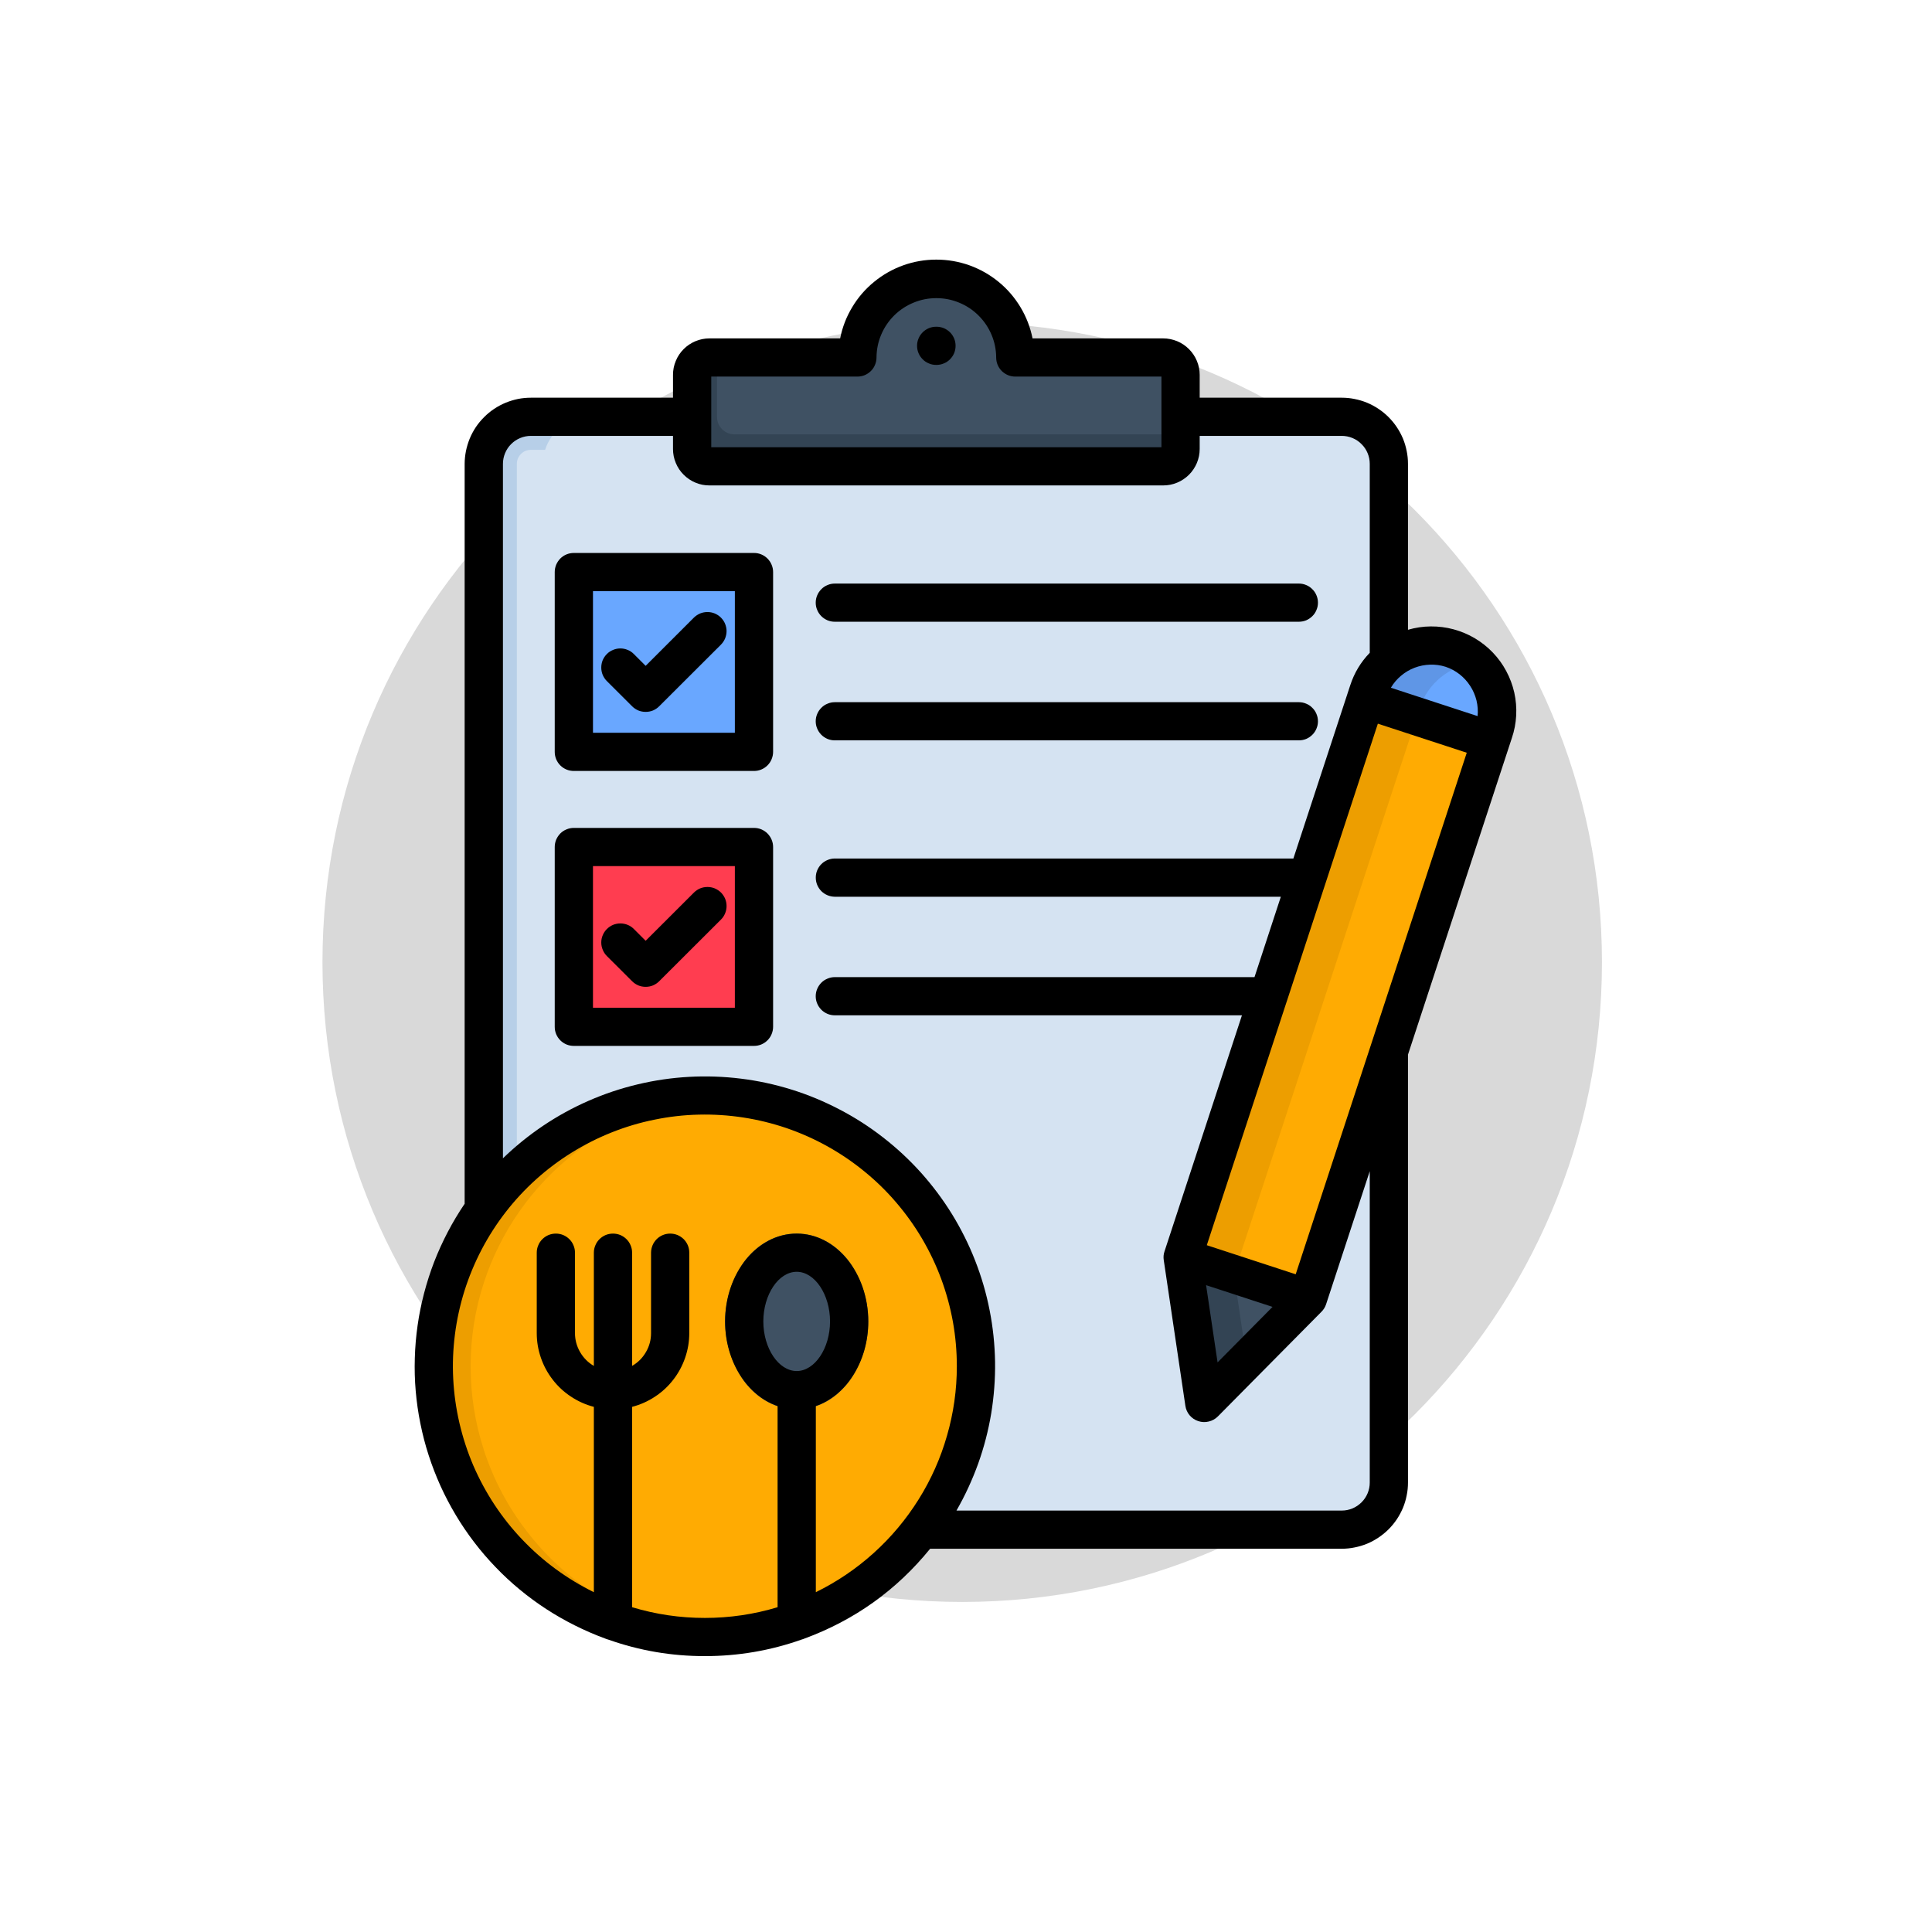 <svg xmlns="http://www.w3.org/2000/svg" xmlns:xlink="http://www.w3.org/1999/xlink" width="170" viewBox="0 0 127.5 127.5" height="170" preserveAspectRatio="xMidYMid meet"><defs><clipPath id="c1495a2039"><path d="M 21.281 21.281 L 105.719 21.281 L 105.719 105.719 L 21.281 105.719 Z M 21.281 21.281 " clip-rule="nonzero"></path></clipPath><clipPath id="0ebee6366e"><path d="M 63.5 21.281 C 40.184 21.281 21.281 40.184 21.281 63.5 C 21.281 86.816 40.184 105.719 63.5 105.719 C 86.816 105.719 105.719 86.816 105.719 63.5 C 105.719 40.184 86.816 21.281 63.5 21.281 Z M 63.5 21.281 " clip-rule="nonzero"></path></clipPath><clipPath id="bed2a97e5d"><path d="M 27 17.074 L 100.438 17.074 L 100.438 109.711 L 27 109.711 Z M 27 17.074 " clip-rule="nonzero"></path></clipPath></defs><g clip-path="url(#c1495a2039)"><g clip-path="url(#0ebee6366e)"><path fill="#d9d9d9" d="M 21.281 21.281 L 105.719 21.281 L 105.719 105.719 L 21.281 105.719 Z M 21.281 21.281 " fill-opacity="1" fill-rule="nonzero"></path></g></g><path fill="#d5e3f2" d="M 35.039 27.508 L 88.547 27.508 C 88.957 27.508 89.355 27.586 89.734 27.746 C 90.113 27.902 90.453 28.129 90.742 28.418 C 91.035 28.711 91.258 29.047 91.418 29.426 C 91.574 29.809 91.656 30.203 91.656 30.613 L 91.656 97.844 C 91.656 98.258 91.574 98.652 91.418 99.031 C 91.258 99.414 91.035 99.746 90.742 100.039 C 90.449 100.332 90.113 100.555 89.734 100.711 C 89.355 100.871 88.957 100.949 88.547 100.953 L 35.039 100.953 C 34.629 100.949 34.23 100.871 33.852 100.711 C 33.469 100.555 33.133 100.332 32.844 100.039 C 32.551 99.746 32.324 99.414 32.168 99.031 C 32.008 98.652 31.93 98.258 31.93 97.844 L 31.93 30.613 C 31.93 30.203 32.008 29.809 32.168 29.426 C 32.324 29.047 32.551 28.711 32.84 28.418 C 33.133 28.129 33.469 27.902 33.852 27.746 C 34.23 27.586 34.629 27.508 35.039 27.508 Z M 35.039 27.508 " fill-opacity="1" fill-rule="evenodd"></path><path fill="#3f5163" d="M 46.824 23.598 L 56.582 23.598 C 56.582 23.258 56.617 22.922 56.688 22.586 C 56.754 22.254 56.855 21.93 56.988 21.617 C 57.117 21.301 57.281 21.004 57.469 20.723 C 57.66 20.438 57.875 20.176 58.117 19.938 C 58.359 19.695 58.621 19.484 58.906 19.293 C 59.191 19.105 59.488 18.945 59.805 18.816 C 60.121 18.688 60.445 18.59 60.781 18.523 C 61.113 18.457 61.453 18.422 61.793 18.422 C 62.133 18.422 62.469 18.457 62.805 18.523 C 63.141 18.59 63.465 18.688 63.777 18.816 C 64.094 18.945 64.395 19.105 64.676 19.293 C 64.961 19.484 65.223 19.695 65.465 19.938 C 65.707 20.176 65.922 20.438 66.113 20.723 C 66.305 21.004 66.465 21.301 66.598 21.617 C 66.73 21.93 66.828 22.254 66.898 22.586 C 66.965 22.922 67 23.258 67.004 23.598 L 76.766 23.598 C 76.918 23.598 77.062 23.629 77.203 23.688 C 77.344 23.746 77.465 23.828 77.574 23.934 C 77.68 24.039 77.762 24.164 77.82 24.305 C 77.879 24.445 77.91 24.59 77.91 24.742 L 77.91 29.629 C 77.91 29.781 77.879 29.926 77.82 30.066 C 77.766 30.207 77.68 30.332 77.574 30.438 C 77.469 30.547 77.344 30.629 77.203 30.688 C 77.062 30.746 76.918 30.777 76.766 30.777 L 46.824 30.777 C 46.672 30.777 46.527 30.746 46.387 30.688 C 46.246 30.629 46.121 30.547 46.012 30.441 C 45.906 30.332 45.82 30.207 45.762 30.066 C 45.703 29.926 45.676 29.781 45.676 29.629 L 45.676 24.742 C 45.676 24.59 45.707 24.441 45.766 24.305 C 45.824 24.164 45.906 24.039 46.016 23.934 C 46.121 23.824 46.246 23.742 46.387 23.684 C 46.527 23.625 46.672 23.598 46.824 23.598 Z M 46.824 23.598 " fill-opacity="1" fill-rule="evenodd"></path><path fill="#69a7ff" d="M 37.871 37.754 L 49.758 37.754 L 49.758 49.625 L 37.871 49.625 Z M 37.871 37.754 " fill-opacity="1" fill-rule="nonzero"></path><path fill="#ff3d50" d="M 37.871 55.898 L 49.758 55.898 L 49.758 67.766 L 37.871 67.766 Z M 37.871 55.898 " fill-opacity="1" fill-rule="nonzero"></path><path fill="#ffab02" d="M 86.312 85.684 L 98.574 48.312 C 98.668 48.043 98.734 47.762 98.773 47.477 C 98.812 47.191 98.82 46.906 98.801 46.617 C 98.785 46.332 98.738 46.047 98.66 45.77 C 98.586 45.492 98.484 45.223 98.355 44.965 C 98.23 44.707 98.078 44.465 97.898 44.234 C 97.723 44.008 97.527 43.801 97.309 43.613 C 97.09 43.422 96.855 43.258 96.605 43.117 C 96.352 42.973 96.09 42.859 95.816 42.77 C 95.543 42.68 95.262 42.617 94.977 42.582 C 94.688 42.551 94.402 42.543 94.113 42.566 C 93.828 42.59 93.543 42.641 93.266 42.719 C 92.988 42.801 92.723 42.906 92.465 43.039 C 92.211 43.168 91.969 43.324 91.746 43.504 C 91.52 43.688 91.312 43.887 91.129 44.105 C 90.941 44.328 90.781 44.566 90.645 44.816 C 90.504 45.07 90.395 45.336 90.309 45.609 L 78.047 82.98 L 79.473 92.594 Z M 86.312 85.684 " fill-opacity="1" fill-rule="evenodd"></path><path fill="#69a7ff" d="M 98.391 48.875 L 98.574 48.312 C 98.668 48.043 98.734 47.762 98.773 47.477 C 98.812 47.191 98.82 46.906 98.801 46.617 C 98.785 46.332 98.738 46.047 98.66 45.77 C 98.586 45.492 98.484 45.223 98.355 44.965 C 98.23 44.707 98.078 44.465 97.898 44.234 C 97.723 44.008 97.527 43.801 97.309 43.613 C 97.09 43.422 96.855 43.258 96.605 43.117 C 96.352 42.973 96.09 42.859 95.816 42.77 C 95.543 42.68 95.262 42.617 94.977 42.582 C 94.688 42.551 94.402 42.543 94.113 42.566 C 93.828 42.59 93.543 42.641 93.266 42.719 C 92.988 42.801 92.723 42.906 92.465 43.039 C 92.211 43.168 91.969 43.324 91.746 43.504 C 91.52 43.688 91.312 43.887 91.129 44.105 C 90.941 44.328 90.781 44.566 90.645 44.816 C 90.504 45.07 90.395 45.336 90.309 45.609 L 90.125 46.168 Z M 98.391 48.875 " fill-opacity="1" fill-rule="evenodd"></path><path fill="#3f5163" d="M 86.312 85.684 L 78.047 82.98 L 79.473 92.594 Z M 86.312 85.684 " fill-opacity="1" fill-rule="evenodd"></path><path fill="#ffab02" d="M 46.52 108.035 C 47.105 108.035 47.688 108.008 48.27 107.949 C 48.855 107.891 49.434 107.805 50.008 107.691 C 50.582 107.578 51.148 107.434 51.711 107.266 C 52.273 107.094 52.824 106.898 53.363 106.676 C 53.906 106.449 54.434 106.199 54.949 105.926 C 55.469 105.648 55.969 105.348 56.457 105.023 C 56.945 104.699 57.414 104.352 57.867 103.98 C 58.32 103.609 58.754 103.215 59.168 102.801 C 59.582 102.387 59.977 101.953 60.348 101.504 C 60.719 101.051 61.066 100.582 61.391 100.094 C 61.719 99.605 62.02 99.105 62.297 98.59 C 62.57 98.074 62.82 97.547 63.047 97.004 C 63.27 96.465 63.469 95.914 63.637 95.352 C 63.809 94.793 63.949 94.227 64.062 93.652 C 64.18 93.078 64.266 92.5 64.32 91.918 C 64.379 91.336 64.406 90.75 64.406 90.168 C 64.406 89.582 64.379 88.996 64.32 88.414 C 64.266 87.832 64.18 87.254 64.062 86.68 C 63.949 86.105 63.809 85.539 63.637 84.98 C 63.469 84.418 63.27 83.867 63.047 83.328 C 62.82 82.789 62.57 82.258 62.297 81.742 C 62.02 81.227 61.719 80.727 61.395 80.238 C 61.066 79.754 60.719 79.281 60.348 78.832 C 59.977 78.379 59.582 77.945 59.168 77.531 C 58.754 77.117 58.32 76.727 57.867 76.352 C 57.414 75.98 56.945 75.633 56.457 75.309 C 55.969 74.984 55.469 74.684 54.953 74.406 C 54.434 74.133 53.906 73.883 53.363 73.656 C 52.824 73.434 52.273 73.238 51.711 73.066 C 51.152 72.898 50.582 72.754 50.008 72.641 C 49.434 72.527 48.855 72.441 48.273 72.383 C 47.688 72.324 47.105 72.297 46.52 72.297 C 45.934 72.297 45.348 72.324 44.766 72.383 C 44.184 72.441 43.602 72.527 43.027 72.641 C 42.453 72.754 41.887 72.895 41.324 73.066 C 40.766 73.234 40.215 73.434 39.672 73.656 C 39.133 73.883 38.602 74.129 38.086 74.406 C 37.57 74.684 37.066 74.984 36.578 75.309 C 36.094 75.633 35.621 75.98 35.168 76.352 C 34.715 76.723 34.281 77.117 33.867 77.531 C 33.453 77.945 33.062 78.379 32.691 78.828 C 32.316 79.281 31.969 79.75 31.645 80.238 C 31.316 80.723 31.016 81.227 30.742 81.742 C 30.465 82.258 30.215 82.785 29.992 83.328 C 29.766 83.867 29.57 84.418 29.398 84.977 C 29.23 85.539 29.086 86.105 28.973 86.68 C 28.859 87.254 28.773 87.832 28.715 88.414 C 28.656 88.996 28.629 89.578 28.629 90.164 C 28.629 90.75 28.66 91.332 28.719 91.914 C 28.777 92.496 28.863 93.074 28.977 93.648 C 29.094 94.223 29.234 94.789 29.406 95.348 C 29.578 95.906 29.773 96.457 30 97 C 30.223 97.539 30.473 98.066 30.75 98.582 C 31.027 99.098 31.328 99.598 31.652 100.086 C 31.98 100.57 32.328 101.039 32.699 101.492 C 33.07 101.945 33.465 102.379 33.879 102.793 C 34.293 103.203 34.727 103.598 35.176 103.969 C 35.629 104.34 36.102 104.688 36.586 105.012 C 37.074 105.34 37.574 105.641 38.09 105.914 C 38.605 106.191 39.137 106.441 39.676 106.664 C 40.219 106.891 40.77 107.086 41.328 107.258 C 41.887 107.43 42.457 107.57 43.031 107.688 C 43.605 107.801 44.184 107.887 44.766 107.945 C 45.348 108.004 45.934 108.035 46.52 108.035 Z M 46.52 108.035 " fill-opacity="1" fill-rule="evenodd"></path><path fill="#3f5163" d="M 52.578 81.41 C 53.945 81.41 55.16 82.109 56.023 83.234 C 56.441 83.816 56.758 84.445 56.977 85.121 C 57.191 85.801 57.301 86.496 57.301 87.207 C 57.301 87.922 57.191 88.617 56.977 89.293 C 56.758 89.973 56.441 90.602 56.023 91.18 C 55.16 92.309 53.945 93.008 52.578 93.008 C 51.207 93.008 49.988 92.309 49.129 91.18 C 48.715 90.602 48.395 89.973 48.18 89.293 C 47.961 88.617 47.852 87.922 47.852 87.207 C 47.852 86.496 47.961 85.801 48.18 85.121 C 48.395 84.445 48.715 83.816 49.129 83.234 C 49.988 82.109 51.207 81.41 52.578 81.41 Z M 52.578 81.41 " fill-opacity="1" fill-rule="nonzero"></path><path fill="#b7cfe8" d="M 34.109 77.297 L 34.109 30.613 C 34.109 30.359 34.203 30.141 34.383 29.957 C 34.562 29.777 34.781 29.688 35.039 29.688 L 35.973 29.688 C 36.074 29.371 36.219 29.078 36.414 28.809 C 36.605 28.543 36.836 28.309 37.102 28.113 C 37.371 27.918 37.66 27.77 37.973 27.664 C 38.289 27.562 38.609 27.508 38.941 27.508 L 35.039 27.508 C 34.629 27.508 34.23 27.59 33.852 27.746 C 33.469 27.906 33.133 28.129 32.844 28.422 C 32.551 28.711 32.324 29.047 32.168 29.426 C 32.008 29.809 31.93 30.203 31.93 30.613 L 31.93 79.824 C 32.578 78.914 33.305 78.07 34.109 77.297 Z M 34.109 77.297 " fill-opacity="1" fill-rule="evenodd"></path><path fill="#334454" d="M 47.32 27.508 L 47.32 23.598 L 46.824 23.598 C 46.672 23.598 46.527 23.625 46.387 23.684 C 46.246 23.742 46.121 23.824 46.016 23.934 C 45.906 24.039 45.824 24.164 45.766 24.305 C 45.707 24.441 45.676 24.59 45.676 24.742 L 45.676 29.684 C 45.684 29.832 45.715 29.973 45.777 30.105 C 45.84 30.242 45.922 30.359 46.031 30.461 C 46.137 30.562 46.258 30.641 46.398 30.695 C 46.535 30.75 46.676 30.777 46.824 30.777 L 76.766 30.777 C 76.914 30.777 77.055 30.75 77.191 30.695 C 77.328 30.641 77.449 30.562 77.555 30.461 C 77.664 30.359 77.746 30.238 77.809 30.105 C 77.867 29.973 77.902 29.832 77.91 29.684 L 77.91 28.664 L 48.469 28.664 C 48.316 28.664 48.172 28.637 48.031 28.578 C 47.891 28.52 47.766 28.434 47.656 28.328 C 47.551 28.219 47.465 28.098 47.406 27.957 C 47.348 27.816 47.32 27.668 47.32 27.516 Z M 47.32 27.508 " fill-opacity="1" fill-rule="evenodd"></path><path fill="#ed9e00" d="M 31.93 95.68 C 31.348 93.887 31.059 92.051 31.059 90.168 C 31.059 88.285 31.348 86.445 31.93 84.656 C 32.203 83.812 32.539 82.992 32.938 82.199 C 33.332 81.406 33.785 80.645 34.297 79.918 C 34.805 79.191 35.367 78.508 35.977 77.867 C 36.59 77.223 37.246 76.629 37.945 76.082 C 38.645 75.535 39.383 75.047 40.156 74.609 C 40.93 74.172 41.73 73.797 42.559 73.48 C 43.387 73.16 44.238 72.906 45.105 72.715 C 45.973 72.523 46.848 72.398 47.734 72.336 C 47.328 72.312 46.926 72.297 46.516 72.297 C 44.59 72.293 42.715 72.594 40.887 73.199 C 39.059 73.805 37.375 74.684 35.832 75.832 C 34.324 76.961 33.023 78.293 31.926 79.824 C 31.547 80.359 31.195 80.914 30.875 81.492 C 30.555 82.066 30.27 82.656 30.016 83.266 C 29.762 83.871 29.539 84.492 29.355 85.125 C 29.168 85.754 29.02 86.395 28.902 87.043 C 28.789 87.691 28.707 88.344 28.664 89 C 28.621 89.656 28.617 90.316 28.645 90.973 C 28.676 91.629 28.742 92.285 28.844 92.934 C 28.945 93.586 29.082 94.227 29.258 94.863 C 29.43 95.5 29.637 96.121 29.879 96.734 C 30.121 97.348 30.398 97.945 30.707 98.527 C 31.016 99.105 31.355 99.672 31.723 100.215 C 32.094 100.758 32.496 101.281 32.922 101.781 C 33.352 102.281 33.805 102.758 34.285 103.207 C 34.77 103.656 35.273 104.078 35.801 104.473 C 36.328 104.867 36.875 105.234 37.441 105.566 C 38.012 105.902 38.594 106.203 39.195 106.473 L 39.195 105.145 C 37.48 104.031 35.996 102.66 34.75 101.035 C 33.504 99.414 32.562 97.629 31.926 95.68 Z M 31.93 95.68 " fill-opacity="1" fill-rule="evenodd"></path><path fill="#334454" d="M 82.273 89.766 L 81.434 84.086 L 78.047 82.98 L 79.473 92.594 Z M 82.273 89.766 " fill-opacity="1" fill-rule="evenodd"></path><path fill="#ed9e00" d="M 78.047 82.98 L 81.434 84.086 L 89.477 59.566 L 91.656 52.922 L 93.512 47.277 L 91.656 46.672 L 90.125 46.168 L 89.477 48.137 L 86.574 56.992 L 85.859 59.172 L 84.117 64.484 L 83.289 67.004 Z M 78.047 82.98 " fill-opacity="1" fill-rule="evenodd"></path><path fill="#5f96e6" d="M 90.125 46.168 L 91.656 46.672 L 93.512 47.277 L 93.688 46.719 C 93.82 46.32 94.008 45.945 94.246 45.602 C 94.484 45.258 94.766 44.953 95.094 44.688 C 95.422 44.426 95.777 44.211 96.164 44.051 C 96.551 43.887 96.957 43.785 97.371 43.738 C 96.988 43.379 96.551 43.102 96.059 42.902 C 95.57 42.707 95.062 42.602 94.535 42.59 C 94.008 42.582 93.496 42.664 93 42.844 C 92.504 43.02 92.055 43.281 91.656 43.625 C 91.016 44.156 90.566 44.816 90.309 45.609 Z M 90.125 46.168 " fill-opacity="1" fill-rule="evenodd"></path><g clip-path="url(#bed2a97e5d)"><path fill="#000000" d="M 53.832 39.773 C 53.832 39.605 53.863 39.445 53.93 39.289 C 53.992 39.137 54.086 39 54.203 38.883 C 54.32 38.762 54.457 38.672 54.613 38.609 C 54.766 38.543 54.926 38.512 55.094 38.512 L 85.715 38.512 C 85.883 38.512 86.043 38.543 86.199 38.609 C 86.352 38.672 86.488 38.762 86.605 38.883 C 86.727 39 86.816 39.137 86.879 39.289 C 86.945 39.445 86.977 39.605 86.977 39.773 C 86.977 39.941 86.945 40.102 86.879 40.254 C 86.816 40.41 86.727 40.547 86.605 40.664 C 86.488 40.781 86.352 40.871 86.199 40.938 C 86.043 41 85.883 41.031 85.715 41.031 L 55.094 41.031 C 54.926 41.031 54.766 41 54.613 40.938 C 54.457 40.871 54.32 40.781 54.203 40.664 C 54.086 40.547 53.992 40.41 53.93 40.254 C 53.863 40.102 53.832 39.941 53.832 39.773 Z M 61.801 21.562 L 61.781 21.562 C 61.613 21.562 61.453 21.594 61.301 21.656 C 61.145 21.723 61.008 21.812 60.891 21.93 C 60.773 22.047 60.68 22.184 60.617 22.34 C 60.551 22.492 60.52 22.652 60.52 22.82 C 60.52 22.988 60.551 23.148 60.617 23.305 C 60.68 23.457 60.773 23.594 60.891 23.711 C 61.008 23.832 61.145 23.922 61.301 23.984 C 61.453 24.051 61.613 24.082 61.781 24.082 L 61.801 24.082 C 61.969 24.082 62.129 24.051 62.285 23.984 C 62.441 23.922 62.574 23.832 62.695 23.711 C 62.812 23.594 62.902 23.457 62.969 23.305 C 63.031 23.148 63.062 22.988 63.062 22.82 C 63.062 22.652 63.031 22.492 62.969 22.34 C 62.902 22.184 62.812 22.047 62.695 21.93 C 62.574 21.812 62.441 21.723 62.285 21.656 C 62.129 21.594 61.969 21.562 61.801 21.562 Z M 51.02 37.75 L 51.02 49.621 C 51.02 49.789 50.984 49.949 50.922 50.102 C 50.859 50.258 50.766 50.395 50.648 50.512 C 50.531 50.629 50.395 50.719 50.238 50.785 C 50.086 50.848 49.926 50.879 49.758 50.879 L 37.871 50.879 C 37.703 50.879 37.543 50.848 37.387 50.785 C 37.23 50.719 37.094 50.629 36.977 50.512 C 36.859 50.395 36.77 50.258 36.703 50.102 C 36.641 49.949 36.609 49.789 36.609 49.621 L 36.609 37.75 C 36.609 37.586 36.641 37.426 36.703 37.27 C 36.77 37.117 36.859 36.98 36.977 36.859 C 37.094 36.742 37.23 36.652 37.387 36.586 C 37.543 36.523 37.703 36.492 37.871 36.492 L 49.758 36.492 C 49.926 36.492 50.086 36.523 50.238 36.586 C 50.395 36.652 50.531 36.742 50.648 36.859 C 50.766 36.98 50.859 37.113 50.922 37.27 C 50.988 37.426 51.02 37.586 51.02 37.75 Z M 48.496 39.012 L 39.133 39.012 L 39.133 48.359 L 48.496 48.359 Z M 55.094 48.859 L 85.715 48.859 C 85.883 48.859 86.043 48.828 86.199 48.766 C 86.352 48.699 86.488 48.609 86.605 48.492 C 86.727 48.371 86.816 48.238 86.879 48.082 C 86.945 47.93 86.977 47.766 86.977 47.602 C 86.977 47.434 86.945 47.273 86.879 47.117 C 86.816 46.965 86.727 46.828 86.605 46.711 C 86.488 46.59 86.352 46.5 86.199 46.438 C 86.043 46.371 85.883 46.34 85.715 46.34 L 55.094 46.34 C 54.926 46.34 54.766 46.371 54.613 46.438 C 54.457 46.5 54.32 46.59 54.203 46.711 C 54.086 46.828 53.992 46.965 53.93 47.117 C 53.863 47.273 53.832 47.434 53.832 47.602 C 53.832 47.766 53.863 47.93 53.93 48.082 C 53.992 48.238 54.086 48.371 54.203 48.492 C 54.32 48.609 54.457 48.699 54.613 48.766 C 54.766 48.828 54.926 48.859 55.094 48.859 Z M 51.02 55.898 L 51.02 67.766 C 51.02 67.934 50.984 68.094 50.922 68.246 C 50.859 68.402 50.766 68.539 50.648 68.656 C 50.531 68.773 50.395 68.863 50.238 68.93 C 50.086 68.992 49.922 69.023 49.758 69.023 L 37.871 69.023 C 37.703 69.023 37.543 68.992 37.387 68.93 C 37.23 68.863 37.094 68.773 36.977 68.656 C 36.859 68.539 36.77 68.402 36.703 68.246 C 36.641 68.094 36.609 67.934 36.609 67.766 L 36.609 55.898 C 36.609 55.73 36.641 55.57 36.703 55.414 C 36.77 55.262 36.859 55.125 36.977 55.004 C 37.094 54.887 37.23 54.797 37.387 54.734 C 37.543 54.668 37.703 54.637 37.871 54.637 L 49.758 54.637 C 49.926 54.637 50.086 54.668 50.238 54.73 C 50.395 54.797 50.531 54.887 50.648 55.004 C 50.766 55.125 50.859 55.262 50.922 55.414 C 50.988 55.57 51.02 55.73 51.02 55.898 Z M 48.496 57.156 L 39.133 57.156 L 39.133 66.504 L 48.496 66.504 Z M 41.719 46.613 C 41.836 46.73 41.973 46.82 42.125 46.887 C 42.281 46.949 42.441 46.98 42.609 46.98 C 42.777 46.98 42.938 46.949 43.094 46.887 C 43.246 46.82 43.383 46.73 43.5 46.613 L 47.578 42.543 C 47.695 42.422 47.789 42.285 47.852 42.133 C 47.914 41.977 47.949 41.816 47.949 41.648 C 47.949 41.484 47.914 41.32 47.852 41.168 C 47.789 41.012 47.695 40.879 47.578 40.758 C 47.461 40.641 47.324 40.551 47.168 40.484 C 47.016 40.422 46.855 40.391 46.688 40.391 C 46.52 40.391 46.359 40.422 46.203 40.484 C 46.051 40.551 45.914 40.641 45.793 40.758 L 42.609 43.941 L 41.832 43.164 C 41.715 43.043 41.578 42.953 41.422 42.891 C 41.27 42.824 41.105 42.793 40.941 42.793 C 40.773 42.793 40.613 42.824 40.457 42.891 C 40.301 42.953 40.164 43.043 40.047 43.164 C 39.93 43.281 39.84 43.418 39.773 43.57 C 39.711 43.727 39.68 43.887 39.68 44.055 C 39.68 44.219 39.711 44.383 39.773 44.535 C 39.84 44.691 39.93 44.828 40.047 44.945 Z M 41.719 64.758 C 41.836 64.875 41.973 64.965 42.125 65.031 C 42.281 65.094 42.441 65.125 42.609 65.125 C 42.777 65.125 42.938 65.094 43.094 65.031 C 43.246 64.965 43.383 64.875 43.5 64.758 L 47.578 60.688 C 47.699 60.566 47.789 60.434 47.852 60.277 C 47.918 60.121 47.949 59.961 47.949 59.793 C 47.949 59.629 47.918 59.469 47.855 59.312 C 47.789 59.156 47.699 59.023 47.582 58.902 C 47.461 58.785 47.324 58.695 47.172 58.629 C 47.016 58.566 46.855 58.535 46.688 58.535 C 46.52 58.535 46.359 58.566 46.203 58.629 C 46.051 58.695 45.914 58.785 45.797 58.902 L 42.609 62.086 L 41.832 61.309 C 41.715 61.191 41.578 61.098 41.422 61.035 C 41.27 60.973 41.109 60.941 40.941 60.941 C 40.773 60.941 40.613 60.973 40.457 61.035 C 40.305 61.102 40.168 61.191 40.051 61.309 C 39.934 61.426 39.84 61.562 39.777 61.719 C 39.711 61.871 39.68 62.031 39.68 62.199 C 39.68 62.367 39.711 62.527 39.777 62.68 C 39.84 62.836 39.93 62.973 40.047 63.09 Z M 99.773 48.707 L 92.918 69.598 L 92.918 97.84 C 92.918 98.125 92.891 98.41 92.832 98.691 C 92.777 98.973 92.695 99.246 92.586 99.512 C 92.473 99.773 92.34 100.027 92.18 100.266 C 92.02 100.504 91.84 100.723 91.637 100.926 C 91.434 101.129 91.211 101.309 90.973 101.469 C 90.734 101.629 90.484 101.766 90.219 101.875 C 89.953 101.984 89.68 102.066 89.398 102.121 C 89.117 102.18 88.832 102.207 88.547 102.207 L 61.383 102.207 C 59.164 104.941 56.398 106.918 53.086 108.137 C 53.027 108.16 52.969 108.184 52.906 108.199 C 50.844 108.93 48.715 109.293 46.523 109.293 C 44.332 109.297 42.207 108.934 40.141 108.203 C 40.066 108.184 39.996 108.16 39.926 108.129 C 39.246 107.879 38.582 107.59 37.934 107.266 C 37.285 106.941 36.656 106.582 36.051 106.188 C 35.441 105.793 34.859 105.363 34.301 104.902 C 33.742 104.441 33.211 103.949 32.711 103.426 C 32.207 102.902 31.734 102.355 31.297 101.781 C 30.855 101.203 30.449 100.605 30.078 99.984 C 29.707 99.363 29.371 98.723 29.07 98.062 C 28.773 97.402 28.512 96.73 28.289 96.039 C 28.066 95.352 27.883 94.652 27.742 93.941 C 27.598 93.234 27.496 92.516 27.434 91.797 C 27.371 91.074 27.352 90.352 27.375 89.629 C 27.395 88.902 27.457 88.184 27.559 87.469 C 27.66 86.75 27.805 86.043 27.988 85.34 C 28.172 84.641 28.391 83.953 28.652 83.277 C 28.914 82.602 29.215 81.945 29.551 81.301 C 29.887 80.66 30.258 80.039 30.664 79.441 L 30.664 30.613 C 30.664 30.328 30.695 30.043 30.75 29.762 C 30.809 29.48 30.891 29.207 31 28.941 C 31.109 28.676 31.246 28.426 31.402 28.188 C 31.562 27.949 31.746 27.73 31.949 27.527 C 32.152 27.324 32.371 27.141 32.609 26.984 C 32.848 26.824 33.102 26.688 33.367 26.578 C 33.633 26.469 33.906 26.387 34.188 26.328 C 34.469 26.273 34.75 26.246 35.039 26.246 L 44.414 26.246 L 44.414 24.738 C 44.414 24.422 44.473 24.113 44.598 23.82 C 44.719 23.523 44.891 23.266 45.117 23.039 C 45.344 22.812 45.602 22.641 45.898 22.516 C 46.191 22.395 46.5 22.332 46.82 22.332 L 55.445 22.332 C 55.59 21.598 55.855 20.91 56.242 20.27 C 56.625 19.629 57.109 19.07 57.688 18.598 C 58.266 18.125 58.906 17.762 59.613 17.508 C 60.316 17.258 61.043 17.133 61.793 17.133 C 62.539 17.133 63.266 17.258 63.973 17.508 C 64.676 17.762 65.32 18.125 65.898 18.598 C 66.477 19.07 66.957 19.629 67.344 20.27 C 67.727 20.91 67.996 21.598 68.141 22.332 L 76.762 22.332 C 77.078 22.332 77.387 22.395 77.684 22.516 C 77.977 22.637 78.238 22.812 78.465 23.039 C 78.691 23.266 78.863 23.523 78.988 23.82 C 79.109 24.113 79.172 24.422 79.172 24.738 L 79.172 26.246 L 88.547 26.246 C 88.832 26.246 89.117 26.273 89.398 26.332 C 89.68 26.387 89.953 26.469 90.219 26.578 C 90.484 26.688 90.734 26.824 90.973 26.984 C 91.211 27.141 91.434 27.324 91.637 27.527 C 91.84 27.73 92.02 27.949 92.18 28.188 C 92.34 28.426 92.473 28.676 92.586 28.941 C 92.695 29.207 92.777 29.48 92.832 29.762 C 92.891 30.043 92.918 30.328 92.918 30.613 L 92.918 41.562 C 93.41 41.418 93.91 41.344 94.418 41.34 C 94.93 41.336 95.434 41.398 95.926 41.531 C 96.418 41.664 96.883 41.859 97.324 42.117 C 97.762 42.379 98.16 42.691 98.512 43.059 C 98.867 43.43 99.164 43.836 99.402 44.285 C 99.645 44.734 99.82 45.211 99.934 45.707 C 100.043 46.203 100.086 46.707 100.059 47.219 C 100.031 47.727 99.938 48.223 99.773 48.707 Z M 46.938 29.516 L 76.648 29.516 L 76.648 24.852 L 67.004 24.852 C 66.836 24.852 66.676 24.82 66.52 24.758 C 66.367 24.691 66.23 24.602 66.109 24.484 C 65.992 24.367 65.902 24.23 65.836 24.074 C 65.773 23.922 65.742 23.758 65.742 23.594 C 65.738 23.07 65.637 22.57 65.434 22.09 C 65.23 21.609 64.945 21.188 64.574 20.82 C 64.207 20.453 63.781 20.172 63.297 19.973 C 62.816 19.773 62.312 19.676 61.793 19.676 C 61.27 19.676 60.77 19.773 60.289 19.973 C 59.805 20.172 59.379 20.453 59.008 20.82 C 58.641 21.188 58.355 21.609 58.152 22.09 C 57.949 22.57 57.848 23.07 57.844 23.594 C 57.844 23.758 57.812 23.922 57.746 24.074 C 57.684 24.23 57.594 24.367 57.473 24.484 C 57.355 24.602 57.219 24.691 57.066 24.758 C 56.91 24.82 56.75 24.852 56.582 24.852 L 46.938 24.852 Z M 54.777 87.207 C 54.777 85.43 53.77 83.93 52.578 83.93 C 51.383 83.93 50.375 85.43 50.375 87.207 C 50.375 88.98 51.383 90.48 52.578 90.48 C 53.77 90.48 54.777 88.98 54.777 87.207 Z M 63.145 90.164 C 63.145 89.18 63.059 88.203 62.887 87.234 C 62.711 86.266 62.453 85.32 62.113 84.398 C 61.77 83.473 61.348 82.59 60.848 81.738 C 60.348 80.891 59.777 80.094 59.137 79.348 C 58.496 78.598 57.793 77.914 57.027 77.293 C 56.266 76.672 55.453 76.121 54.59 75.641 C 53.73 75.164 52.832 74.766 51.898 74.445 C 50.965 74.129 50.012 73.895 49.039 73.746 C 48.066 73.598 47.086 73.535 46.102 73.559 C 45.113 73.582 44.141 73.695 43.172 73.895 C 42.207 74.09 41.27 74.371 40.352 74.738 C 39.438 75.102 38.562 75.547 37.727 76.066 C 36.887 76.586 36.105 77.176 35.371 77.836 C 34.641 78.496 33.973 79.215 33.371 79.992 C 32.766 80.773 32.238 81.598 31.781 82.469 C 31.324 83.344 30.949 84.25 30.652 85.188 C 30.359 86.125 30.148 87.086 30.023 88.062 C 29.898 89.039 29.859 90.016 29.91 91 C 29.961 91.984 30.098 92.953 30.32 93.914 C 30.543 94.871 30.848 95.805 31.234 96.711 C 31.625 97.613 32.09 98.477 32.633 99.301 C 33.176 100.121 33.785 100.891 34.465 101.602 C 35.145 102.316 35.879 102.965 36.672 103.547 C 37.469 104.129 38.309 104.641 39.191 105.074 L 39.191 92.844 C 38.652 92.703 38.152 92.48 37.688 92.172 C 37.219 91.867 36.816 91.492 36.477 91.051 C 36.137 90.613 35.875 90.129 35.695 89.602 C 35.512 89.074 35.422 88.531 35.422 87.977 L 35.422 82.668 C 35.422 82.504 35.453 82.34 35.52 82.188 C 35.582 82.031 35.672 81.898 35.793 81.777 C 35.91 81.66 36.047 81.57 36.199 81.504 C 36.355 81.441 36.516 81.41 36.684 81.41 C 36.852 81.41 37.012 81.441 37.168 81.504 C 37.32 81.57 37.457 81.66 37.574 81.777 C 37.695 81.898 37.785 82.031 37.848 82.188 C 37.914 82.34 37.945 82.504 37.945 82.668 L 37.945 87.977 C 37.945 88.422 38.059 88.84 38.281 89.227 C 38.504 89.609 38.805 89.918 39.191 90.141 L 39.191 82.668 C 39.191 82.504 39.223 82.34 39.289 82.188 C 39.352 82.031 39.441 81.898 39.562 81.777 C 39.68 81.66 39.816 81.57 39.969 81.504 C 40.125 81.441 40.285 81.41 40.453 81.41 C 40.621 81.41 40.781 81.441 40.938 81.504 C 41.09 81.57 41.227 81.66 41.344 81.777 C 41.465 81.898 41.555 82.031 41.617 82.188 C 41.684 82.34 41.715 82.504 41.715 82.668 L 41.715 90.141 C 42.102 89.918 42.406 89.613 42.629 89.227 C 42.855 88.84 42.965 88.422 42.965 87.977 L 42.965 82.668 C 42.965 82.504 43 82.34 43.062 82.188 C 43.125 82.031 43.219 81.898 43.336 81.777 C 43.453 81.66 43.59 81.57 43.746 81.504 C 43.898 81.441 44.062 81.41 44.227 81.41 C 44.395 81.41 44.555 81.441 44.711 81.504 C 44.863 81.57 45 81.66 45.121 81.777 C 45.238 81.898 45.328 82.031 45.395 82.188 C 45.457 82.34 45.488 82.504 45.488 82.668 L 45.488 87.977 C 45.488 88.531 45.398 89.074 45.215 89.602 C 45.035 90.129 44.773 90.613 44.434 91.051 C 44.094 91.492 43.688 91.867 43.223 92.172 C 42.758 92.48 42.254 92.703 41.715 92.844 L 41.715 106.066 C 43.281 106.539 44.879 106.773 46.516 106.773 C 48.148 106.773 49.75 106.539 51.316 106.066 L 51.316 92.789 C 49.32 92.113 47.852 89.867 47.852 87.207 C 47.852 84.008 49.973 81.41 52.578 81.41 C 55.184 81.41 57.301 84.012 57.301 87.207 C 57.301 89.867 55.832 92.113 53.84 92.789 L 53.84 105.074 C 55.234 104.391 56.508 103.527 57.66 102.488 C 58.816 101.445 59.801 100.266 60.625 98.949 C 61.449 97.633 62.074 96.227 62.5 94.734 C 62.93 93.242 63.145 91.719 63.145 90.164 Z M 90.395 77.293 L 87.512 86.078 C 87.449 86.266 87.348 86.43 87.207 86.57 L 80.371 93.477 C 80.203 93.645 80 93.758 79.77 93.812 C 79.535 93.871 79.309 93.859 79.078 93.785 C 78.852 93.711 78.664 93.582 78.508 93.402 C 78.355 93.219 78.262 93.008 78.227 92.773 L 76.801 83.164 C 76.77 82.969 76.785 82.777 76.848 82.59 L 81.961 67.004 L 55.094 67.004 C 54.926 67.004 54.766 66.973 54.613 66.91 C 54.457 66.844 54.32 66.754 54.203 66.637 C 54.086 66.516 53.992 66.383 53.93 66.227 C 53.863 66.074 53.832 65.91 53.832 65.746 C 53.832 65.578 53.863 65.418 53.93 65.262 C 53.992 65.109 54.086 64.973 54.203 64.852 C 54.32 64.734 54.457 64.645 54.613 64.582 C 54.766 64.516 54.926 64.484 55.094 64.484 L 82.789 64.484 L 84.527 59.18 L 55.094 59.18 C 54.926 59.176 54.766 59.145 54.613 59.082 C 54.457 59.016 54.32 58.926 54.203 58.809 C 54.086 58.691 53.996 58.555 53.93 58.398 C 53.867 58.246 53.836 58.086 53.836 57.918 C 53.836 57.75 53.867 57.59 53.93 57.438 C 53.996 57.281 54.086 57.145 54.203 57.027 C 54.32 56.91 54.457 56.816 54.613 56.754 C 54.766 56.691 54.926 56.656 55.094 56.656 L 85.355 56.656 L 88.918 45.801 C 88.922 45.793 88.922 45.781 88.926 45.773 C 88.926 45.766 88.93 45.758 88.934 45.75 L 89.109 45.219 C 89.375 44.406 89.801 43.695 90.395 43.082 L 90.395 30.613 C 90.395 30.367 90.348 30.133 90.254 29.906 C 90.16 29.68 90.027 29.48 89.852 29.309 C 89.68 29.133 89.48 29 89.254 28.906 C 89.027 28.812 88.789 28.766 88.547 28.766 L 79.172 28.766 L 79.172 29.629 C 79.172 29.949 79.109 30.254 78.988 30.551 C 78.863 30.844 78.691 31.105 78.465 31.332 C 78.238 31.555 77.977 31.73 77.684 31.852 C 77.387 31.977 77.078 32.035 76.762 32.035 L 46.82 32.035 C 46.5 32.035 46.191 31.977 45.898 31.852 C 45.602 31.73 45.344 31.555 45.117 31.328 C 44.891 31.105 44.719 30.844 44.598 30.551 C 44.473 30.254 44.414 29.949 44.414 29.629 L 44.414 28.766 L 35.039 28.766 C 34.793 28.766 34.559 28.812 34.332 28.906 C 34.105 29 33.906 29.133 33.73 29.309 C 33.559 29.48 33.426 29.68 33.332 29.906 C 33.238 30.133 33.191 30.367 33.191 30.613 L 33.191 76.441 C 34.012 75.645 34.898 74.93 35.848 74.289 C 36.797 73.652 37.797 73.102 38.844 72.645 C 39.895 72.184 40.977 71.824 42.09 71.559 C 43.203 71.293 44.332 71.129 45.477 71.066 C 46.617 71.004 47.758 71.043 48.895 71.184 C 50.031 71.324 51.145 71.566 52.238 71.906 C 53.332 72.246 54.383 72.684 55.398 73.215 C 56.414 73.742 57.375 74.359 58.277 75.062 C 59.18 75.762 60.016 76.539 60.781 77.391 C 61.543 78.242 62.227 79.156 62.828 80.129 C 63.426 81.105 63.938 82.125 64.352 83.188 C 64.77 84.254 65.09 85.348 65.309 86.469 C 65.531 87.59 65.648 88.723 65.668 89.867 C 65.684 91.012 65.598 92.148 65.414 93.277 C 65.227 94.402 64.941 95.508 64.555 96.586 C 64.168 97.66 63.691 98.695 63.121 99.688 L 88.547 99.688 C 88.789 99.688 89.027 99.641 89.254 99.547 C 89.48 99.453 89.68 99.316 89.852 99.145 C 90.027 98.973 90.16 98.773 90.254 98.547 C 90.348 98.32 90.395 98.086 90.395 97.84 Z M 80.352 89.91 L 83.98 86.246 L 79.594 84.812 Z M 96.797 49.676 L 90.93 47.758 L 84.91 66.113 L 84.902 66.133 L 79.641 82.176 L 85.508 84.094 Z M 95.402 44.004 C 95.066 43.898 94.727 43.852 94.375 43.863 C 94.023 43.875 93.684 43.941 93.355 44.066 C 93.027 44.191 92.73 44.367 92.461 44.594 C 92.191 44.82 91.969 45.082 91.789 45.387 L 97.512 47.258 C 97.547 46.906 97.52 46.562 97.438 46.219 C 97.352 45.879 97.215 45.559 97.023 45.266 C 96.832 44.969 96.598 44.715 96.32 44.496 C 96.043 44.281 95.738 44.117 95.402 44.004 Z M 95.402 44.004 " fill-opacity="1" fill-rule="nonzero"></path></g></svg>
